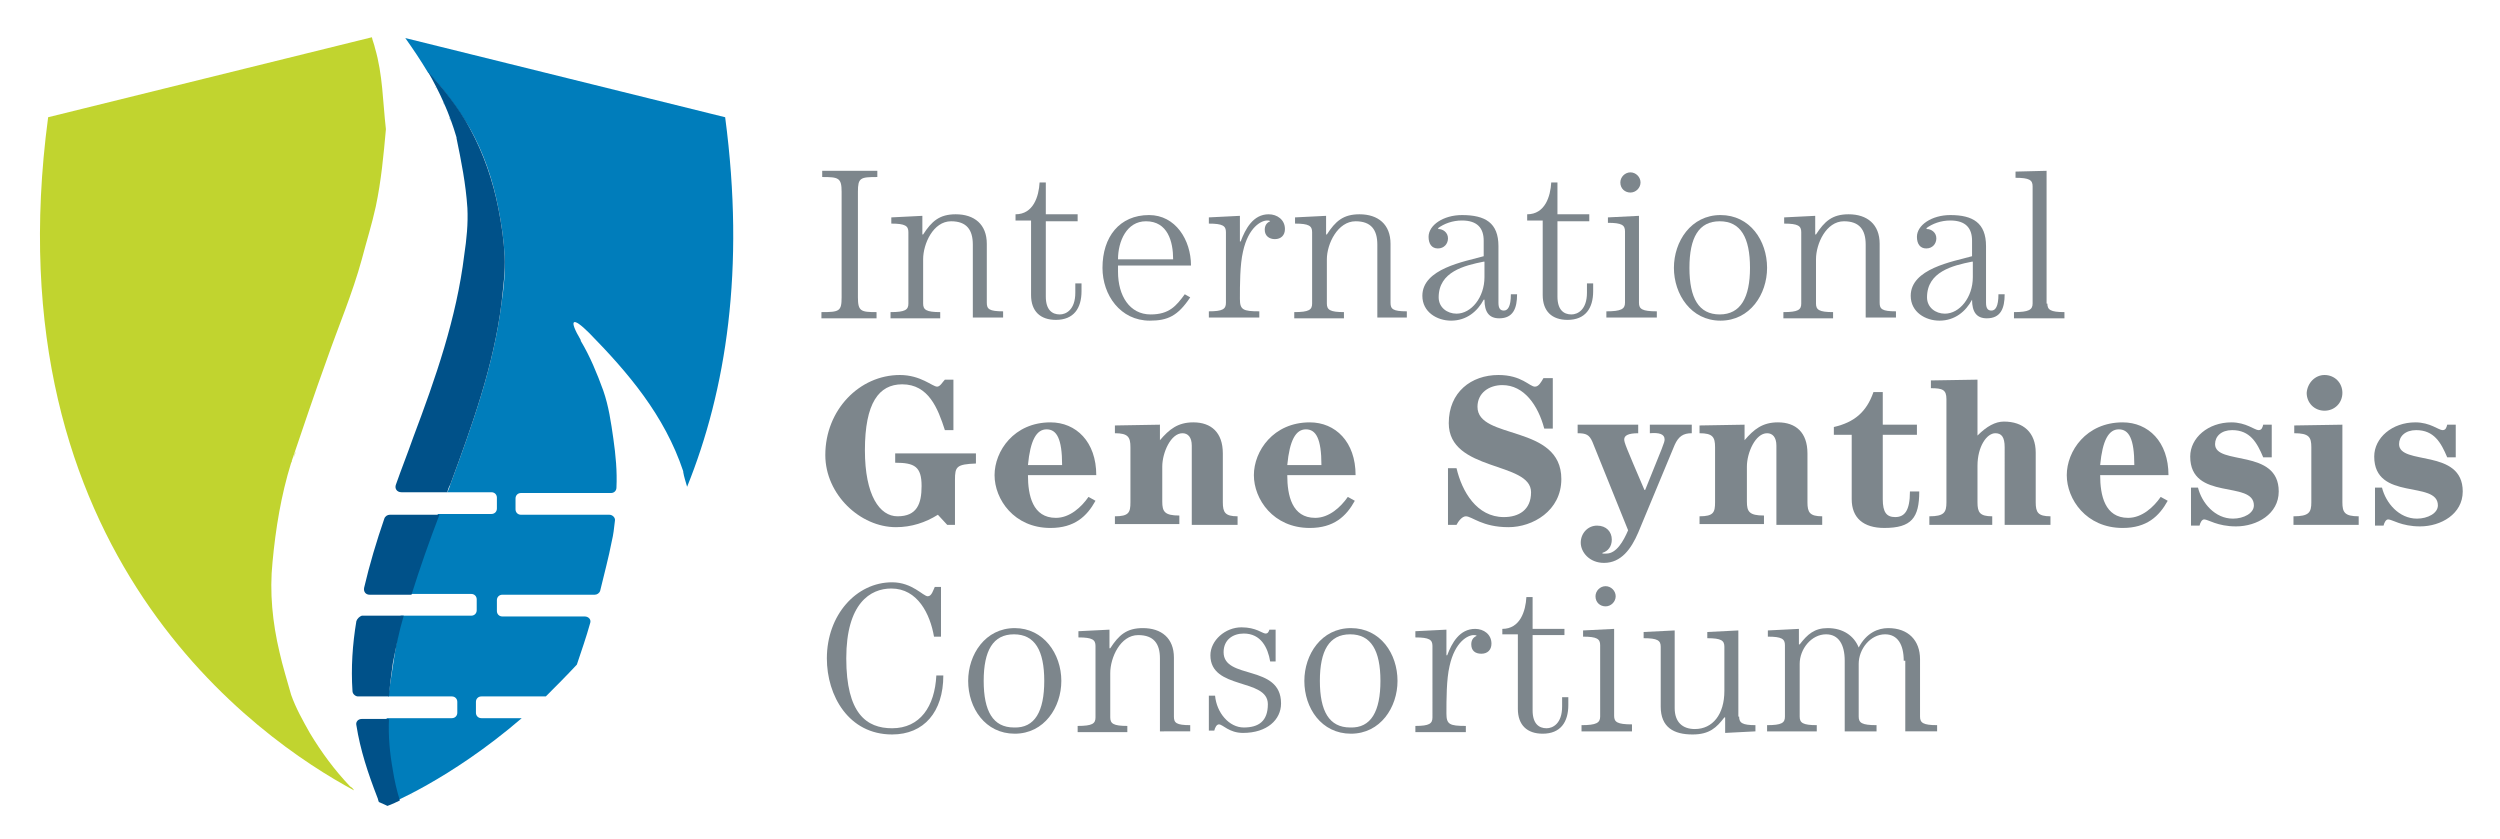 <?xml version="1.0" encoding="utf-8"?>
<!-- Generator: Adobe Illustrator 21.1.0, SVG Export Plug-In . SVG Version: 6.00 Build 0)  -->
<svg version="1.1" id="Layer_1" xmlns="http://www.w3.org/2000/svg" xmlns:xlink="http://www.w3.org/1999/xlink" x="0px" y="0px"
	 viewBox="0 0 322 108" style="enable-background:new 0 0 322 108;" xml:space="preserve">
<style type="text/css">
	.st0{fill:#007DBB;}
	.st1{fill:#C1D42F;}
	.st2{fill:none;}
	.st3{fill:#7D868C;}
	.st4{fill:#005189;}
</style>
<g id="Logo">
	<g>
		<g>
			<path class="st0" d="M56.2,11.4c0-0.1-0.1-0.1-0.1-0.2C56.2,11.3,56.2,11.3,56.2,11.4z"/>
			<path class="st0" d="M57.3,13.6c-0.1-0.2-0.1-0.3-0.2-0.5C57.1,13.3,57.2,13.4,57.3,13.6z"/>
			<path class="st0" d="M58.1,15.7c-0.1-0.2-0.1-0.4-0.2-0.6C57.9,15.3,58,15.5,58.1,15.7z"/>
			<path class="st0" d="M93.4,15.1L52.2,4.9c1,1.4,2,2.9,2.9,4.4c1.9,2,3.9,4.7,5.4,7.2c1.8,3.2,3,6.7,3.7,10.4
				c0.4,2,0.7,4.1,0.8,6.1c0.1,2-0.1,4-0.4,6c-1,8.1-3.8,15.8-6.6,23.4c-0.1,0.3-0.2,0.7-0.4,1h5.7c0.4,0,0.7,0.3,0.7,0.7v1.4
				c0,0.4-0.3,0.7-0.7,0.7h-6.9c0,0-3.7,10.3-3.7,10.3h8c0.4,0,0.7,0.3,0.7,0.7v1.4c0,0.4-0.3,0.7-0.7,0.7h-9.1L50,89.7h8.2
				c0.4,0,0.7,0.3,0.7,0.7v1.4c0,0.4-0.3,0.7-0.7,0.7h-8.4v11.2c0,0,8.1-3.2,17.4-11.2h-5.2c-0.4,0-0.7-0.3-0.7-0.7v-1.4
				c0-0.4,0.3-0.7,0.7-0.7h8.3c1.3-1.3,2.7-2.7,4-4.1c0.6-1.8,1.2-3.5,1.7-5.3c0.2-0.5-0.2-0.9-0.7-0.9H64.7c-0.4,0-0.7-0.3-0.7-0.7
				v-1.4c0-0.4,0.3-0.7,0.7-0.7h11.9c0.3,0,0.6-0.2,0.7-0.5c0.5-2.1,1.1-4.3,1.5-6.4c0.2-0.8,0.3-1.7,0.4-2.6
				c0.1-0.4-0.3-0.8-0.7-0.8H67.1c-0.4,0-0.7-0.3-0.7-0.7v-1.4c0-0.4,0.3-0.7,0.7-0.7h11.6c0.4,0,0.7-0.3,0.7-0.7
				c0.1-2.1-0.1-4.2-0.4-6.3c-0.3-2.1-0.6-4.2-1.3-6.2c-0.8-2.2-1.7-4.4-2.9-6.4c0,0,0,0,0-0.1c-1.6-2.7-1.1-3.1,1.1-0.9
				c5,5.1,9.7,10.6,12.1,17.8c0,0,0,0,0,0.1c0.1,0.6,0.3,1.2,0.5,1.9C93.5,50.3,96,34.7,93.4,15.1z"/>
		</g>
		<path class="st0" d="M52.9,102.4c0.1,0,0.1-0.1,0.2-0.1"/>
		<path class="st0" d="M94.4,29.2"/>
		<path class="st0" d="M53,102.3"/>
		<path class="st1" d="M5.7,19.7"/>
		<path class="st1" d="M49.8,4.3"/>
		<path class="st2" d="M6.9,15.4"/>
		<g>
			<path class="st1" d="M45.1,101.3c-2-2.1-3.7-4.4-5.2-6.9c-0.9-1.6-1.8-3.2-2.4-4.9c-0.5-1.8-1.1-3.7-1.5-5.5
				c-0.9-3.8-1.3-7.7-0.9-11.6c0.4-4.3,1.1-8.6,2.4-12.8c-0.1,0.3-0.2,0.5-0.2,0.6c0-0.1,0.1-0.3,0.2-0.6c0-0.1,0-0.1,0.1-0.2
				c0-0.1,0.1-0.2,0.1-0.3c0,0.1-0.1,0.2-0.1,0.3c0,0.1,0,0.1-0.1,0.2c1.5-4.4,3-8.9,4.6-13.3c1.5-4.3,3.3-8.5,4.5-12.9
				c0.6-2.3,1.3-4.5,1.8-6.8c0.7-3.3,1-6.6,1.3-9.9c0,0,0-0.1,0-0.1c-0.4-3.5-0.4-7-1.4-10.4c-0.1-0.5-0.3-0.9-0.4-1.4L6.2,15.1
				c-7.5,56.2,27.1,80.1,39.4,86.7C45.5,101.6,45.3,101.4,45.1,101.3z M38.1,58.1C38.1,58,38.1,58,38.1,58.1L38.1,58.1z M38.1,58.1
				c0,0.1-0.1,0.4-0.3,0.9C37.9,58.6,38,58.3,38.1,58.1z"/>
		</g>
		<g>
			<path class="st3" d="M113,22v0.8c-2.2,0-2.5,0.1-2.5,1.9v13.6c0,1.8,0.4,1.9,2.4,1.9v0.8h-7.1v-0.8c2.3,0,2.6-0.1,2.6-1.9V24.7
				c0-1.8-0.4-1.9-2.5-1.9V22H113z"/>
			<path class="st3" d="M125.3,40.9v-9.4c0-1.9-0.8-3-2.8-3c-2.3,0-3.6,2.9-3.6,4.9v5.7c0,0.8,0.4,1.1,2.2,1.1v0.8h-6.4v-0.8
				c1.9,0,2.3-0.3,2.3-1.1v-9.2c0-0.8-0.4-1.1-2.2-1.1V28l4-0.2v2.4h0.1c1.1-1.7,2.1-2.6,4.2-2.6c2.4,0,4,1.3,4,3.8v7.6
				c0,0.8,0.3,1.1,2.1,1.1v0.8H125.3z"/>
			<path class="st3" d="M138.8,27.7v0.8h-4.1v9.7c0,1.7,0.8,2.3,1.8,2.3c0.8,0,2-0.6,2-2.8v-1.2h0.8v1c0,2.2-1,3.7-3.3,3.7
				c-2,0-3.2-1.1-3.2-3.2v-9.6h-2v-0.8c2.3,0,3-2.3,3.1-4.1h0.8v4.1H138.8z"/>
			<path class="st3" d="M144,34.2V35c0,3.1,1.5,5.5,4.2,5.5c2.4,0,3.3-1.1,4.4-2.6l0.7,0.4c-1.6,2.4-2.9,3-5.2,3
				c-3.8,0-6.1-3.3-6.1-6.8c0-4,2.2-6.8,6-6.8c3.4,0,5.4,3.2,5.4,6.5H144z M151.1,33.4c0-2.3-0.7-4.9-3.5-4.9
				c-2.5,0-3.6,2.6-3.6,4.9H151.1z"/>
			<path class="st3" d="M157.9,29.9c0-0.8-0.4-1.1-2.2-1.1V28l4-0.2v3.3h0.1c0.6-1.6,1.6-3.5,3.6-3.5c1.1,0,2.1,0.7,2.1,1.9
				c0,0.8-0.5,1.3-1.3,1.3c-0.7,0-1.3-0.4-1.3-1.2c0-0.5,0.2-0.9,0.7-1.1c-0.1-0.1-0.2-0.1-0.4-0.1c-0.7,0-2.4,0.8-3.1,4
				c-0.4,1.7-0.4,4.3-0.4,6.1c0,1.4,0.4,1.6,2.5,1.6v0.8h-6.5v-0.8c1.8,0,2.2-0.3,2.2-1.1V29.9z"/>
			<path class="st3" d="M177.4,40.9v-9.4c0-1.9-0.8-3-2.8-3c-2.3,0-3.7,2.9-3.7,4.9v5.7c0,0.8,0.4,1.1,2.2,1.1v0.8h-6.4v-0.8
				c1.9,0,2.3-0.3,2.3-1.1v-9.2c0-0.8-0.4-1.1-2.2-1.1V28l4-0.2v2.4h0.1c1.1-1.7,2.1-2.6,4.2-2.6c2.4,0,4,1.3,4,3.8v7.6
				c0,0.8,0.3,1.1,2.1,1.1v0.8H177.4z"/>
			<path class="st3" d="M193,31.7V39c0,0.8,0.3,1,0.7,1c0.5,0,0.9-0.5,0.9-2.1h0.8c0,1.8-0.5,3.1-2.3,3.1c-1.3,0-1.9-0.8-1.9-2.4
				h-0.1c-0.8,1.5-2.2,2.7-4.2,2.7c-1.8,0-3.7-1.1-3.7-3.2c0-3.5,5.4-4.4,7.9-5.1V31c0-1.6-0.8-2.6-2.8-2.6c-1.2,0-2.3,0.4-3.1,1
				l0.1,0.1c0.5,0,1.2,0.4,1.2,1.2c0,0.7-0.5,1.3-1.3,1.3c-0.8,0-1.2-0.6-1.2-1.5c0-1.5,1.9-2.8,4.3-2.8
				C191.3,27.7,193,28.7,193,31.7z M191.1,33.7c-2.5,0.5-5.8,1.3-5.8,4.6c0,1.3,1.1,2.1,2.3,2.1c1.9,0,3.6-2.1,3.6-4.7V33.7z"/>
			<path class="st3" d="M204.7,27.7v0.8h-4.1v9.7c0,1.7,0.8,2.3,1.8,2.3c0.8,0,2-0.6,2-2.8v-1.2h0.8v1c0,2.2-1,3.7-3.3,3.7
				c-2,0-3.2-1.1-3.2-3.2v-9.6h-2v-0.8c2.3,0,3-2.3,3.1-4.1h0.8v4.1H204.7z"/>
			<path class="st3" d="M213.4,40.9h-6.5v-0.8c1.9,0,2.4-0.3,2.4-1.1v-9.2c0-0.8-0.4-1.1-2.2-1.1V28l4-0.2v11.2
				c0,0.8,0.4,1.1,2.3,1.1V40.9z M211.3,23.5c0,0.7-0.6,1.3-1.3,1.3c-0.7,0-1.3-0.5-1.3-1.3c0-0.7,0.6-1.3,1.3-1.3
				C210.7,22.2,211.3,22.8,211.3,23.5z"/>
			<path class="st3" d="M215.6,34.5c0-3.4,2.2-6.8,6-6.8s6,3.3,6,6.8c0,3.4-2.2,6.8-6,6.8S215.6,37.9,215.6,34.5z M225.4,34.5
				c0-3.9-1.2-6-3.9-6c-2.7,0-3.9,2.1-3.9,6c0,3.9,1.2,6,3.9,6C224.2,40.5,225.4,38.3,225.4,34.5z"/>
			<path class="st3" d="M240.3,40.9v-9.4c0-1.9-0.8-3-2.8-3c-2.3,0-3.6,2.9-3.6,4.9v5.7c0,0.8,0.4,1.1,2.2,1.1v0.8h-6.4v-0.8
				c1.9,0,2.3-0.3,2.3-1.1v-9.2c0-0.8-0.4-1.1-2.2-1.1V28l4-0.2v2.4h0.1c1.1-1.7,2.1-2.6,4.2-2.6c2.4,0,4,1.3,4,3.8v7.6
				c0,0.8,0.3,1.1,2.1,1.1v0.8H240.3z"/>
			<path class="st3" d="M255.8,31.7V39c0,0.8,0.3,1,0.7,1c0.5,0,0.9-0.5,0.9-2.1h0.8c0,1.8-0.5,3.1-2.3,3.1c-1.3,0-1.9-0.8-1.9-2.4
				H254c-0.8,1.5-2.2,2.7-4.2,2.7c-1.8,0-3.7-1.1-3.7-3.2c0-3.5,5.4-4.4,7.9-5.1V31c0-1.6-0.8-2.6-2.8-2.6c-1.2,0-2.3,0.4-3.1,1
				l0.1,0.1c0.5,0,1.2,0.4,1.2,1.2c0,0.7-0.5,1.3-1.3,1.3c-0.8,0-1.2-0.6-1.2-1.5c0-1.5,1.9-2.8,4.3-2.8
				C254.1,27.7,255.8,28.7,255.8,31.7z M254,33.7c-2.5,0.5-5.8,1.3-5.8,4.6c0,1.3,1.1,2.1,2.3,2.1c1.9,0,3.6-2.1,3.6-4.7V33.7z"/>
			<path class="st3" d="M263.7,39.1c0,0.8,0.4,1.1,2.2,1.1v0.8h-6.5v-0.8c1.9,0,2.4-0.3,2.4-1.1V24c0-0.8-0.4-1.1-2.2-1.1v-0.8
				l4-0.1V39.1z"/>
			<path class="st3" d="M115.2,58.4h10.5v1.3c-2.5,0.1-2.7,0.4-2.7,2.1v5.8h-1l-1.2-1.3c-1.6,1-3.4,1.6-5.4,1.6
				c-4.6,0-9.1-4.2-9.1-9.3c0-5.8,4.4-10.3,9.6-10.3c2.7,0,4.2,1.5,4.8,1.5c0.4,0,0.7-0.6,1-0.9h1.1v6.5h-1.1
				c-0.9-2.8-2.1-5.9-5.5-5.9c-3,0-4.8,2.4-4.8,8.5c0,5.8,1.9,8.5,4.2,8.5c2.5,0,3.1-1.6,3.1-3.9c0-2.5-0.9-3-3.4-3V58.4z"/>
			<path class="st3" d="M132.4,61.2c0,2.6,0.6,5.5,3.6,5.5c1.8,0,3.3-1.4,4.2-2.7l0.9,0.5c-1.1,2-2.7,3.5-5.8,3.5
				c-4.7,0-7.2-3.7-7.2-6.8c0-3.1,2.5-6.8,7.2-6.8c3.3,0,5.9,2.5,5.9,6.8H132.4z M136.8,59.9c0-3.4-0.7-4.6-2-4.6
				c-1.3,0-2.1,1.4-2.4,4.6H136.8z"/>
			<path class="st3" d="M143.6,67.6v-1.1c1.8,0,2-0.5,2-1.8v-7.1c0-1.3-0.3-1.8-2-1.8v-1l5.8-0.1v2c1.2-1.4,2.3-2.3,4.3-2.3
				c2.3,0,3.8,1.3,3.8,4v6.3c0,1.3,0.3,1.8,1.9,1.8v1.1h-5.9V57.4c0-1.1-0.5-1.6-1.2-1.6c-1.5,0-2.6,2.5-2.6,4.3v4.5
				c0,1.3,0.3,1.8,2.2,1.8v1.1H143.6z"/>
			<path class="st3" d="M165.8,61.2c0,2.6,0.6,5.5,3.6,5.5c1.8,0,3.3-1.4,4.2-2.7l0.9,0.5c-1.1,2-2.7,3.5-5.8,3.5
				c-4.7,0-7.2-3.7-7.2-6.8c0-3.1,2.5-6.8,7.2-6.8c3.3,0,5.9,2.5,5.9,6.8H165.8z M170.2,59.9c0-3.4-0.7-4.6-2-4.6
				c-1.3,0-2.1,1.4-2.4,4.6H170.2z"/>
			<path class="st3" d="M186.4,60.3h1.2c0.7,3,2.6,6.3,6.1,6.3c1.9,0,3.5-0.9,3.5-3.2c0-4-10.6-2.6-10.6-8.9c0-4,2.9-6.2,6.4-6.2
				c3,0,4,1.5,4.7,1.5c0.5,0,0.8-0.6,1.1-1.1h1.2v6.5h-1.1c-0.8-3-2.6-5.6-5.4-5.6c-1.7,0-3.2,1-3.2,2.8c0,4.3,10.8,2.2,10.8,9.3
				c0,4.1-3.7,6.2-6.8,6.2c-3.4,0-4.7-1.4-5.5-1.4c-0.5,0-1,0.7-1.2,1.1h-1.1V60.3z"/>
			<path class="st3" d="M217.9,54.7v1.1c-1.1,0-1.7,0.4-2.2,1.5L211,68.6c-0.9,2.1-2.2,3.9-4.4,3.9c-1.9,0-3-1.4-3-2.6
				c0-1.2,0.9-2.2,2.1-2.2c1.2,0,1.9,0.8,1.9,1.8c0,0.9-0.5,1.5-1.2,1.7v0.1h0.5c1.3,0,2.2-1.6,2.8-3l-4.6-11.4
				c-0.4-0.9-0.8-1.1-1.9-1.1v-1.1h7.8v1.1c-1.3,0-1.8,0.3-1.8,0.8c0,0.4,0.2,0.9,2.6,6.5h0.1c2.3-5.7,2.5-6.1,2.5-6.5
				c0-0.7-0.7-0.9-1.9-0.8v-1.1H217.9z"/>
			<path class="st3" d="M218.9,67.6v-1.1c1.8,0,2-0.5,2-1.8v-7.1c0-1.3-0.3-1.8-2-1.8v-1l5.8-0.1v2c1.2-1.4,2.3-2.3,4.3-2.3
				c2.3,0,3.8,1.3,3.8,4v6.3c0,1.3,0.3,1.8,1.9,1.8v1.1h-5.9V57.4c0-1.1-0.5-1.6-1.2-1.6c-1.5,0-2.6,2.5-2.6,4.3v4.5
				c0,1.3,0.3,1.8,2.2,1.8v1.1H218.9z"/>
			<path class="st3" d="M242.6,54.7h4.3v1.3h-4.4v8.3c0,1.7,0.5,2.3,1.6,2.3c1.2,0,1.9-0.8,1.9-3.3h1.2c0,3.4-1,4.7-4.5,4.7
				c-2.7,0-4.2-1.3-4.2-3.7v-8.3h-2.3v-1c2.6-0.6,4.2-1.9,5.1-4.5h1.2V54.7z"/>
			<path class="st3" d="M258.2,57.6c0-1.3-0.4-1.8-1.2-1.8c-1.1,0-2.3,1.7-2.3,4.2v4.7c0,1.3,0.3,1.8,1.9,1.8v1.1h-8.1v-1.1
				c1.9,0,2.2-0.5,2.2-1.8V51.4c0-1.2-0.5-1.4-2-1.4v-1l6-0.1v7.2c1.2-1.2,2.3-1.8,3.4-1.8c2.5,0,4.1,1.4,4.1,4v6.4
				c0,1.3,0.3,1.8,1.9,1.8v1.1h-5.9V57.6z"/>
			<path class="st3" d="M270.5,61.2c0,2.6,0.6,5.5,3.6,5.5c1.8,0,3.3-1.4,4.2-2.7l0.9,0.5c-1.1,2-2.7,3.5-5.8,3.5
				c-4.7,0-7.2-3.7-7.2-6.8c0-3.1,2.5-6.8,7.2-6.8c3.3,0,5.9,2.5,5.9,6.8H270.5z M274.9,59.9c0-3.4-0.7-4.6-2-4.6
				c-1.3,0-2.1,1.4-2.4,4.6H274.9z"/>
			<path class="st3" d="M282.1,62.8h1c0.5,2,2.2,4,4.5,4c1.4,0,2.7-0.7,2.7-1.7c0-3.3-8.2-0.5-8.2-6.3c0-2.4,2.3-4.4,5.3-4.4
				c1.9,0,3,1,3.5,1c0.4,0,0.5-0.3,0.6-0.7h1.1v4.2h-1.1c-0.8-1.9-1.7-3.5-4-3.5c-1.4,0-2.2,0.8-2.2,1.8c0,2.8,8.2,0.5,8.2,6.1
				c0,2.9-2.8,4.5-5.5,4.5c-2.4,0-3.6-0.9-4.1-0.9c-0.3,0-0.5,0.4-0.6,0.8h-1.1V62.8z"/>
			<path class="st3" d="M295.4,67.6v-1.1c2,0,2.3-0.5,2.3-1.8v-7.1c0-1.3-0.3-1.8-2.2-1.8v-1l6.2-0.1v10c0,1.3,0.3,1.8,2.1,1.8v1.1
				H295.4z M299.4,48.3c1.3,0,2.3,1,2.3,2.3c0,1.3-1,2.3-2.3,2.3c-1.3,0-2.3-1-2.3-2.3C297.2,49.3,298.2,48.3,299.4,48.3z"/>
			<path class="st3" d="M305.8,62.8h1c0.5,2,2.2,4,4.5,4c1.4,0,2.7-0.7,2.7-1.7c0-3.3-8.2-0.5-8.2-6.3c0-2.4,2.3-4.4,5.3-4.4
				c1.9,0,3,1,3.5,1c0.4,0,0.5-0.3,0.6-0.7h1.1v4.2h-1.1c-0.8-1.9-1.7-3.5-4-3.5c-1.4,0-2.2,0.8-2.2,1.8c0,2.8,8.2,0.5,8.2,6.1
				c0,2.9-2.8,4.5-5.5,4.5c-2.4,0-3.6-0.9-4.1-0.9c-0.3,0-0.5,0.4-0.6,0.8h-1.1V62.8z"/>
			<path class="st3" d="M121.1,82h-0.8c-0.5-2.9-2.1-6.2-5.5-6.2c-2.7,0-5.8,1.9-5.8,9s2.6,9,5.9,9c3.6,0,5.5-2.8,5.7-6.8h0.9
				c0,4.7-2.5,7.6-6.6,7.6c-5.6,0-8.4-5-8.4-9.8c0-5.6,3.8-9.8,8.4-9.8c2.6,0,4,1.8,4.6,1.8c0.5,0,0.7-0.8,0.9-1.2h0.8V82z"/>
			<path class="st3" d="M124.7,87.7c0-3.4,2.2-6.8,6-6.8c3.7,0,6,3.3,6,6.8c0,3.4-2.2,6.8-6,6.8C126.9,94.5,124.7,91.2,124.7,87.7z
				 M134.5,87.7c0-3.9-1.2-6-3.9-6c-2.7,0-3.9,2.1-3.9,6c0,3.9,1.2,6,3.9,6C133.3,93.8,134.5,91.6,134.5,87.7z"/>
			<path class="st3" d="M149.4,94.2v-9.4c0-1.9-0.8-3-2.8-3c-2.3,0-3.6,2.9-3.6,4.9v5.7c0,0.8,0.4,1.1,2.2,1.1v0.8h-6.4v-0.8
				c1.9,0,2.3-0.3,2.3-1.1v-9.2c0-0.8-0.4-1.1-2.2-1.1v-0.8l4-0.2v2.4h0.1c1.1-1.7,2.1-2.6,4.2-2.6c2.4,0,4,1.3,4,3.8v7.6
				c0,0.8,0.3,1.1,2.1,1.1v0.8H149.4z"/>
			<path class="st3" d="M155.7,94.2v-4.6h0.8c0.2,2.2,1.8,4.1,3.7,4.1c1.9,0,3.1-0.8,3.1-3c0-3.4-7.4-1.8-7.4-6.3
				c0-1.9,1.9-3.6,4-3.6c1.9,0,2.7,0.8,3.1,0.8c0.3,0,0.4-0.2,0.5-0.5h0.8v4.1h-0.7c-0.3-1.8-1.2-3.6-3.4-3.6
				c-1.4,0-2.6,0.8-2.6,2.4c0,3.6,7.4,1.5,7.4,6.6c0,2.1-1.8,3.8-4.9,3.8c-1.8,0-2.6-1.1-3.1-1.1c-0.3,0-0.5,0.4-0.6,0.8H155.7z"/>
			<path class="st3" d="M168,87.7c0-3.4,2.2-6.8,6-6.8s6,3.3,6,6.8c0,3.4-2.2,6.8-6,6.8S168,91.2,168,87.7z M177.8,87.7
				c0-3.9-1.2-6-3.9-6c-2.7,0-3.9,2.1-3.9,6c0,3.9,1.2,6,3.9,6C176.6,93.8,177.8,91.6,177.8,87.7z"/>
			<path class="st3" d="M184.5,83.2c0-0.8-0.4-1.1-2.2-1.1v-0.8l4-0.2v3.3h0.1C187,82.8,188,81,190,81c1.1,0,2.1,0.7,2.1,1.9
				c0,0.8-0.5,1.3-1.3,1.3s-1.3-0.4-1.3-1.2c0-0.5,0.2-0.9,0.7-1.1c-0.1-0.1-0.2-0.1-0.4-0.1c-0.7,0-2.4,0.8-3.1,4
				c-0.4,1.7-0.4,4.3-0.4,6.1c0,1.4,0.4,1.6,2.5,1.6v0.8h-6.5v-0.8c1.8,0,2.2-0.3,2.2-1.1V83.2z"/>
			<path class="st3" d="M201.5,81v0.8h-4.1v9.7c0,1.7,0.8,2.3,1.8,2.3c0.8,0,2-0.6,2-2.8v-1.2h0.8v1c0,2.2-1,3.7-3.3,3.7
				c-2,0-3.2-1.1-3.2-3.2v-9.6h-2V81c2.3,0,3-2.3,3.1-4.1h0.8V81H201.5z"/>
			<path class="st3" d="M210.2,94.2h-6.5v-0.8c1.9,0,2.4-0.3,2.4-1.1v-9.2c0-0.8-0.4-1.1-2.2-1.1v-0.8l4-0.2v11.2
				c0,0.8,0.4,1.1,2.3,1.1V94.2z M208.1,76.8c0,0.7-0.6,1.3-1.3,1.3c-0.7,0-1.3-0.5-1.3-1.3c0-0.7,0.6-1.3,1.3-1.3
				C207.5,75.5,208.1,76.1,208.1,76.8z"/>
			<path class="st3" d="M224,92.3c0,0.8,0.4,1.1,2.1,1.1v0.8l-3.9,0.2v-2h-0.1c-1,1.3-1.9,2.2-4.1,2.2c-2.4,0-4.1-0.9-4.1-3.6v-7.7
				c0-0.8-0.4-1.1-2.2-1.1v-0.8l4-0.2v10c0,1.8,1,2.7,2.6,2.7c2.3,0,3.8-1.9,3.8-4.9v-5.7c0-0.8-0.4-1.1-2.2-1.1v-0.8l4-0.2V92.3z"
				/>
			<path class="st3" d="M245.2,85.1c0-2.1-0.8-3.4-2.4-3.4c-1.9,0-3.4,1.9-3.4,3.8v6.8c0,0.8,0.4,1.1,2.3,1.1v0.8h-4.1v-9.1
				c0-2.1-0.8-3.4-2.4-3.4c-1.9,0-3.4,1.9-3.4,3.8v6.8c0,0.8,0.4,1.1,2.2,1.1v0.8h-6.4v-0.8c1.9,0,2.3-0.3,2.3-1.1v-9.2
				c0-0.8-0.4-1.1-2.2-1.1v-0.8l4-0.2V83h0.1c1-1.3,1.9-2.1,3.6-2.1c2,0,3.4,1,4,2.5c1-1.9,2.5-2.5,3.8-2.5c2.6,0,4.1,1.6,4.1,4v7.4
				c0,0.8,0.4,1.1,2.2,1.1v0.8h-4.1V85.1z"/>
		</g>
		<g>
			<path class="st4" d="M45.9,80c-0.5,3-0.7,6-0.5,9c0,0.4,0.4,0.7,0.7,0.7h4c0.1-1.4,0.3-2.8,0.5-4.3c0.4-2,0.8-4.1,1.4-6.1h-5.4
				C46.3,79.4,46,79.7,45.9,80z"/>
			<path class="st4" d="M49.5,66.8c-1,2.9-1.9,5.9-2.6,8.9c-0.1,0.5,0.2,0.9,0.7,0.9h5.4c1.1-3.5,2.3-6.9,3.6-10.3h-6.4
				C49.9,66.3,49.6,66.5,49.5,66.8z"/>
			<path class="st4" d="M50.1,92.6h-3.5c-0.5,0-0.8,0.4-0.7,0.8c0,0,0,0,0,0c0.5,3.2,1.5,6.2,2.7,9.3c0.1,0.2,0.1,0.4,0.2,0.6
				c0.7,0.3,1.1,0.5,1.1,0.5l0,0c0,0,0.6-0.2,1.6-0.7c-0.4-1.3-0.7-2.6-0.9-3.9C50.2,97,50,94.8,50.1,92.6z"/>
			<path class="st4" d="M65,33c-0.1-2-0.4-4.1-0.8-6.1c-0.7-3.6-1.9-7.1-3.7-10.4c-1.4-2.6-3.5-5.2-5.4-7.3c1.5,2.6,2.8,5.4,3.7,8.5
				c0,0,0,0.1,0,0.1c0.6,2.9,1.2,5.9,1.4,9c0.1,2-0.1,4-0.4,6c-1,8.2-3.7,15.9-6.6,23.6c-0.7,2-1.5,4-2.2,6c-0.2,0.5,0.1,1,0.7,1
				h5.9c0.1-0.3,0.2-0.7,0.4-1c2.8-7.6,5.6-15.3,6.6-23.4C64.8,37,65.1,35,65,33z"/>
		</g>
	</g>
</g>
</svg>
